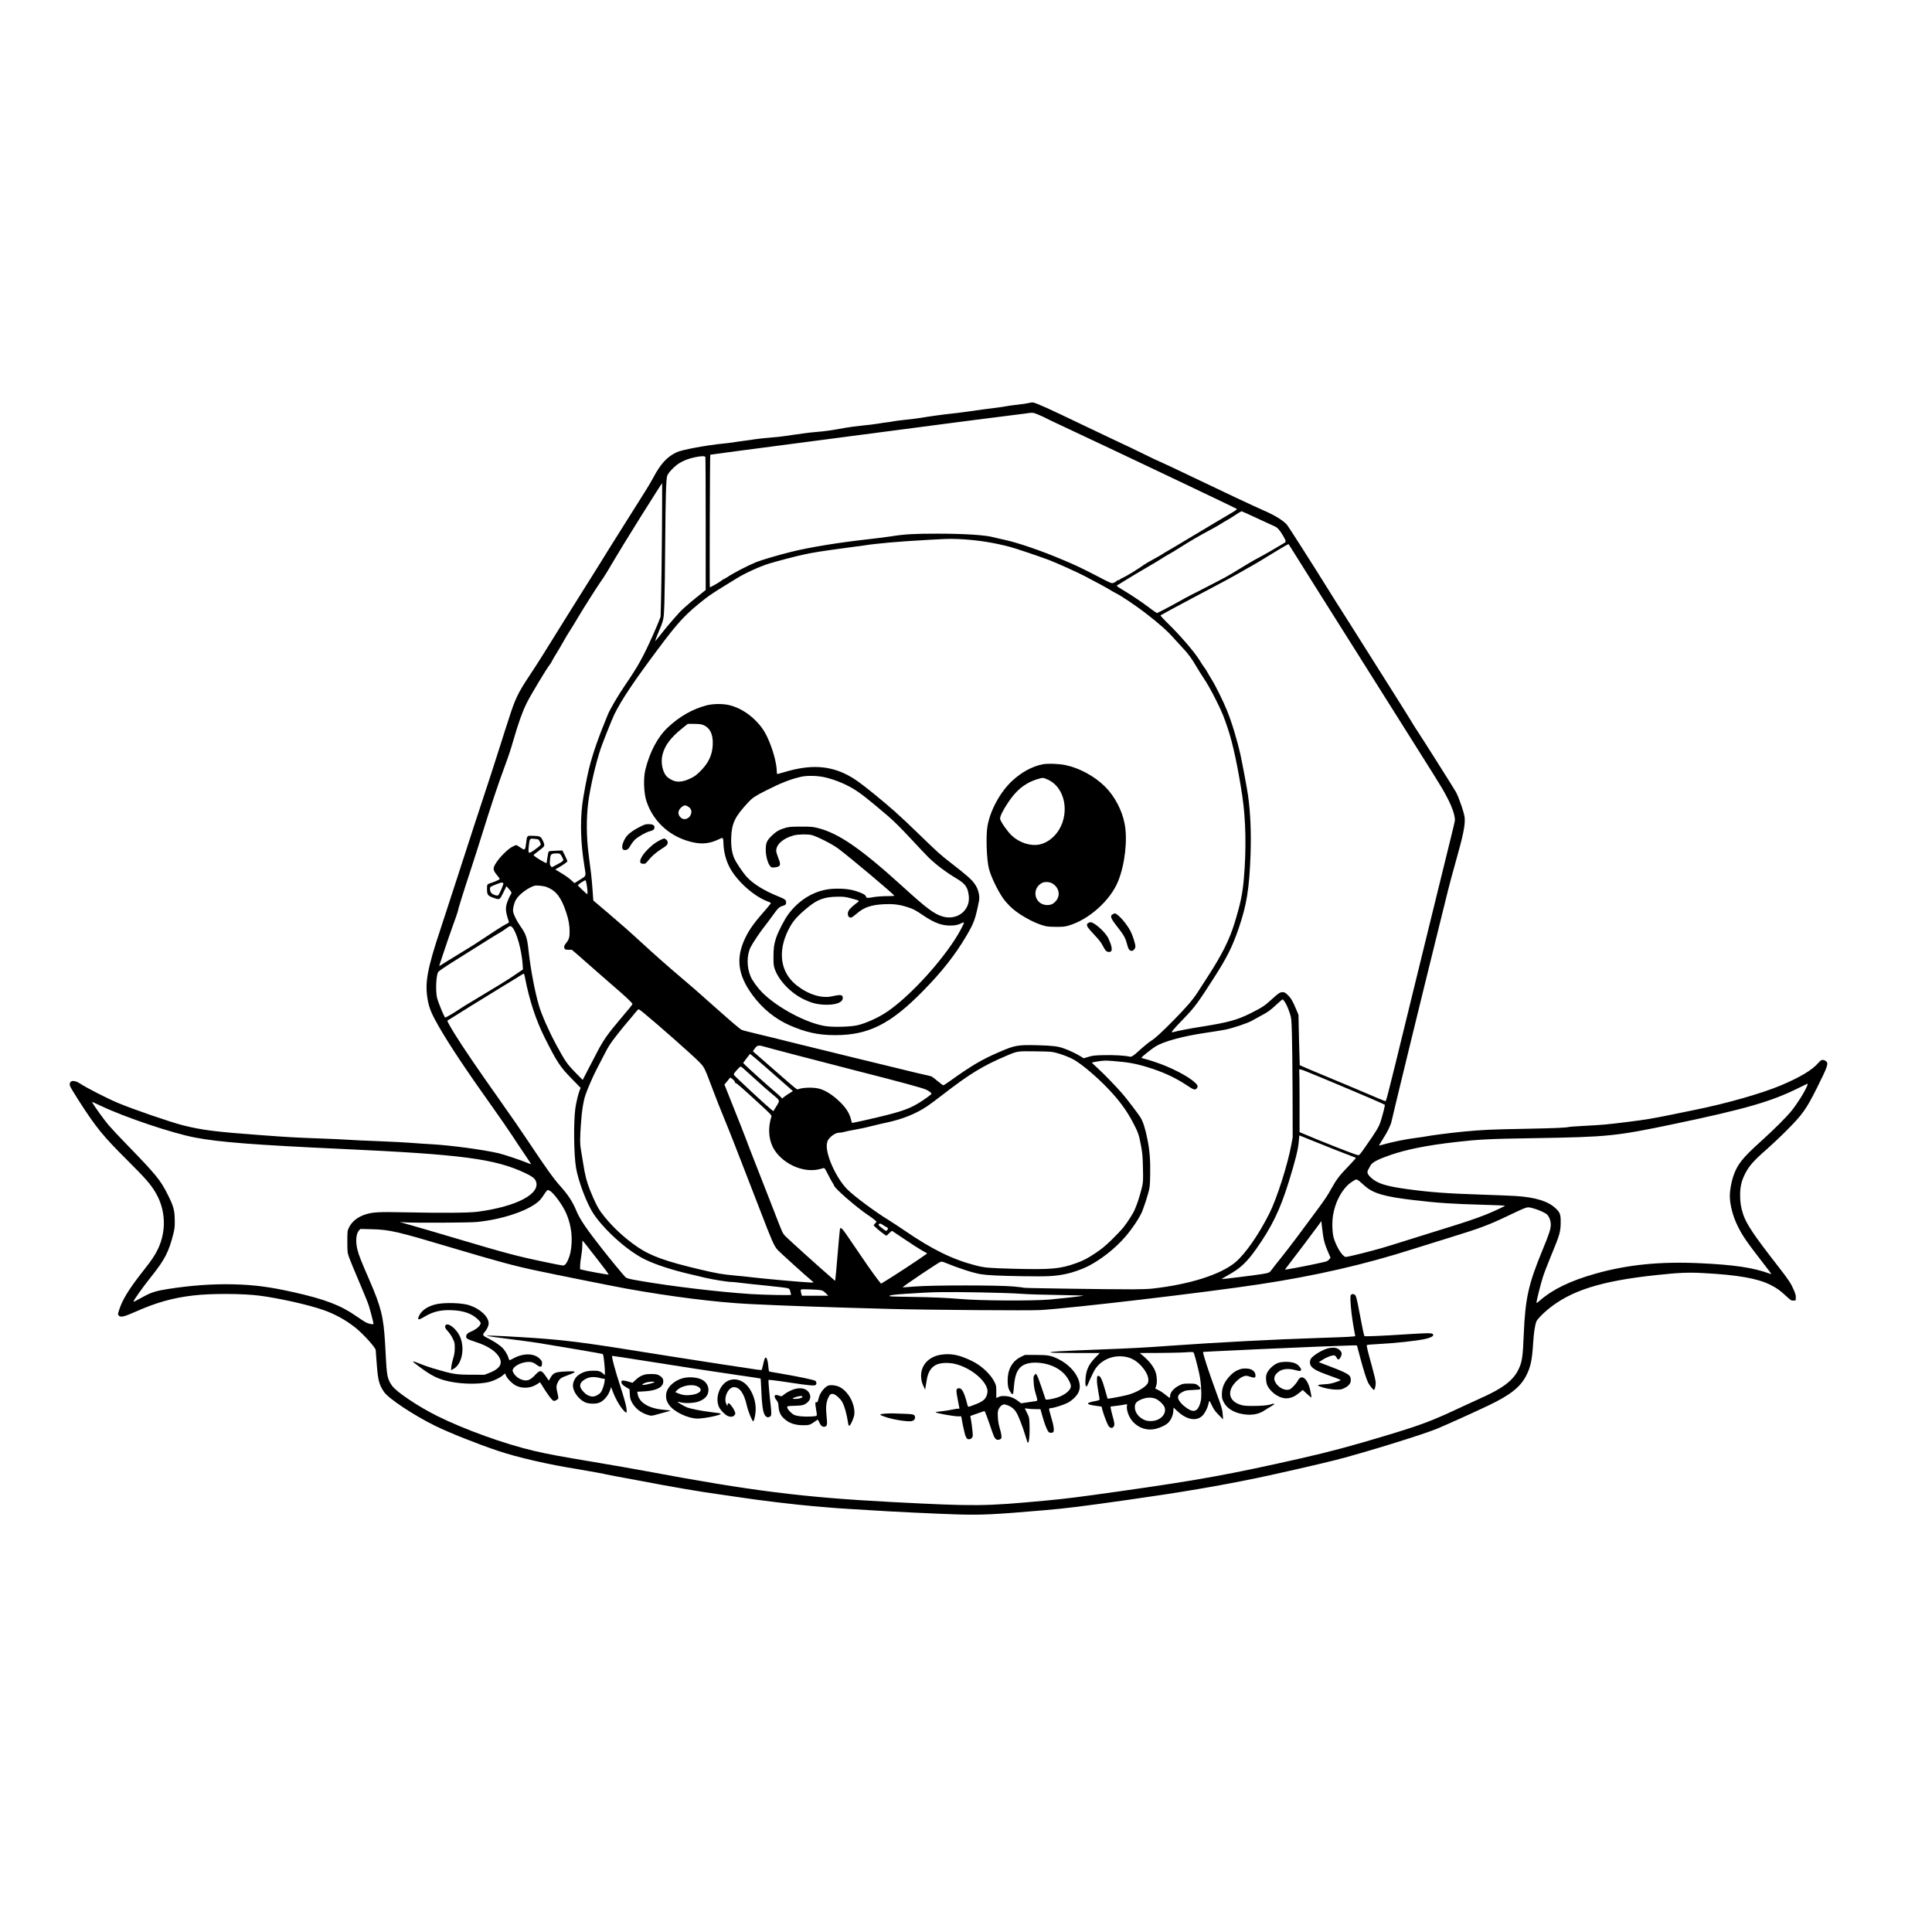 <?xml version="1.0" encoding="UTF-8" standalone="yes"?>
<svg version="1.0" xmlns="http://www.w3.org/2000/svg" width="2630pt" height="2630pt" viewBox="0 0 3507 3507" preserveAspectRatio="xMidYMid meet">
  <g transform="translate(0,3507) scale(0.1,-0.1)" fill="#000000" stroke="none">
    <path d="M18677 27755 c-26 -7 -116 -21 -199 -30 -83 -9 -181 -22 -217 -30
-36 -7 -111 -18 -166 -25 -98 -11 -328 -42 -595 -80 -74 -11 -184 -24 -245
-30 -114 -11 -395 -50 -548 -76 -48 -8 -171 -24 -274 -34 -103 -11 -203 -24
-223 -29 -19 -5 -64 -12 -100 -16 -36 -3 -115 -15 -177 -26 -62 -10 -188 -26
-280 -34 -92 -9 -229 -27 -303 -40 -258 -47 -376 -64 -520 -75 -80 -6 -199
-20 -265 -30 -66 -10 -147 -22 -180 -25 -33 -4 -94 -13 -135 -20 -41 -8 -163
-21 -270 -29 -108 -9 -234 -22 -280 -30 -47 -8 -141 -22 -210 -30 -69 -9 -149
-20 -177 -26 -29 -5 -103 -14 -165 -20 -319 -31 -765 -113 -864 -159 -175 -82
-293 -210 -428 -466 -26 -49 -80 -141 -120 -205 -40 -63 -102 -162 -138 -220
-36 -58 -167 -267 -293 -465 -125 -198 -248 -394 -273 -435 -25 -41 -89 -145
-142 -230 -297 -472 -915 -1461 -1045 -1672 -55 -89 -165 -259 -244 -378 -198
-298 -250 -407 -366 -770 -26 -80 -55 -170 -65 -200 -10 -30 -47 -145 -81
-255 -57 -184 -277 -864 -329 -1015 -43 -128 -177 -538 -500 -1535 -111 -341
-227 -699 -259 -795 -250 -750 -294 -998 -235 -1311 27 -144 73 -253 197 -469
194 -338 504 -803 987 -1481 135 -190 292 -417 349 -505 56 -87 156 -237 222
-333 65 -96 119 -178 119 -182 0 -4 -37 9 -82 28 -99 42 -417 148 -507 169
-287 66 -862 143 -1226 164 -110 6 -276 17 -370 25 -93 8 -357 21 -585 30
-228 8 -471 20 -540 25 -69 5 -312 17 -540 25 -441 16 -519 20 -1060 60 -808
59 -1061 91 -1401 176 -228 57 -914 293 -1190 409 -197 83 -576 277 -689 353
-115 77 -211 50 -177 -51 7 -20 80 -141 161 -267 310 -482 435 -636 876 -1075
338 -337 426 -437 518 -595 179 -306 195 -686 42 -1012 -53 -113 -113 -203
-255 -383 -284 -360 -402 -553 -461 -756 -15 -52 -15 -57 3 -76 32 -35 97 -20
291 66 384 172 688 257 1067 301 313 37 898 35 1194 -4 357 -46 889 -165 1156
-259 211 -73 403 -178 580 -317 145 -114 375 -368 375 -414 0 -14 9 -134 20
-266 22 -286 43 -362 132 -493 82 -120 539 -423 923 -612 253 -125 765 -329
1150 -458 352 -118 908 -246 1450 -332 158 -26 506 -89 514 -95 4 -2 85 -17
181 -35 96 -17 279 -51 405 -75 591 -114 1152 -210 1490 -255 127 -17 298 -42
380 -55 274 -44 1026 -134 1295 -155 80 -6 213 -17 295 -25 83 -8 240 -19 350
-25 110 -6 295 -17 410 -25 294 -21 1212 -65 1565 -75 439 -13 671 -2 1565 75
409 35 676 68 1535 190 949 134 1619 248 2328 394 356 74 1142 253 1447 331
500 128 1577 460 1828 565 167 69 656 290 922 416 412 196 596 341 704 558 76
151 103 281 121 582 10 173 33 326 59 392 14 36 104 131 201 212 416 347 964
522 1980 630 405 43 581 51 843 36 632 -33 986 -96 1222 -213 115 -58 169 -96
280 -198 94 -87 101 -91 140 -88 l40 3 3 48 c2 37 -5 66 -34 135 -55 127 -91
183 -285 432 -440 565 -574 764 -635 942 -42 125 -58 225 -57 358 1 143 22
239 77 357 76 159 158 255 406 471 85 75 250 230 365 346 284 285 351 378 547
769 198 397 214 445 162 486 -15 12 -41 21 -58 21 -26 0 -41 -11 -86 -61 -110
-126 -329 -256 -675 -402 -357 -149 -984 -328 -1570 -446 -110 -23 -299 -61
-420 -86 -311 -64 -469 -91 -784 -130 -388 -48 -441 -53 -761 -70 -157 -9
-292 -18 -300 -20 -52 -16 -276 -25 -790 -35 -637 -12 -780 -18 -1120 -50
-217 -20 -622 -72 -705 -90 -22 -5 -98 -16 -170 -25 -161 -19 -440 -75 -571
-114 -54 -16 -100 -28 -102 -26 -2 2 28 53 67 114 89 138 146 255 161 329 7
32 58 248 115 482 57 234 154 632 215 885 116 479 380 1553 549 2235 54 217
120 483 146 590 26 107 90 341 140 520 134 470 173 663 162 795 -7 84 -101
360 -160 470 -26 49 -603 962 -695 1100 -37 55 -81 125 -98 155 -17 30 -167
271 -334 535 -509 805 -609 964 -713 1130 -55 88 -134 214 -177 280 -91 141
-225 353 -325 515 -261 420 -702 1111 -728 1139 -76 80 -217 167 -408 250
-160 69 -808 374 -1364 641 -220 106 -449 214 -510 240 -60 26 -155 70 -210
98 -128 64 -553 268 -715 342 -69 32 -300 142 -515 245 -609 293 -815 386
-882 398 -15 3 -50 -1 -76 -8z m181 -216 c53 -23 111 -49 127 -59 17 -10 167
-82 335 -160 753 -351 3120 -1476 3133 -1489 5 -5 -34 -34 -89 -66 -112 -65
-471 -279 -734 -437 -216 -130 -448 -268 -475 -282 -11 -6 -34 -20 -50 -32
-17 -11 -91 -54 -165 -94 -74 -40 -151 -85 -170 -99 -101 -74 -322 -210 -397
-243 -23 -10 -45 -23 -48 -28 -3 -6 -14 -10 -24 -10 -10 0 -26 -9 -36 -20 -10
-11 -35 -25 -55 -31 -35 -11 -44 -7 -305 129 -283 146 -372 189 -632 298 -379
160 -798 303 -1033 354 -80 17 -167 38 -195 45 -149 43 -538 68 -1035 68 -417
0 -590 -10 -830 -48 -85 -13 -261 -36 -390 -50 -577 -64 -1097 -149 -1444
-236 -242 -61 -529 -146 -623 -184 -161 -67 -422 -203 -530 -277 -23 -15 -46
-28 -51 -28 -5 0 -27 -14 -48 -31 -39 -31 -194 -119 -209 -119 -7 0 1 2399 8
2406 3 3 514 70 2307 305 547 71 1369 179 1825 239 457 60 981 128 1165 150
184 23 376 47 425 54 132 20 137 20 243 -25z m-6054 -765 c3 -9 6 -555 6
-1214 l0 -1199 -197 -159 c-115 -93 -232 -197 -279 -248 -131 -144 -264 -302
-353 -417 -46 -59 -85 -106 -88 -104 -2 3 19 61 47 129 113 269 109 251 120
559 5 151 12 645 15 1099 7 855 15 1147 37 1215 17 52 131 172 212 223 82 52
181 90 290 112 119 24 182 25 190 4z m-788 -1351 c-4 -483 -11 -1029 -16
-1213 l-9 -335 -39 -100 c-22 -55 -69 -165 -105 -245 -177 -395 -262 -548
-500 -897 -130 -191 -273 -435 -315 -538 -169 -408 -273 -706 -341 -980 -37
-147 -106 -516 -121 -645 -41 -347 -28 -719 40 -1134 29 -178 35 -161 -81
-234 l-101 -63 -42 38 c-61 56 -100 85 -209 151 l-98 60 48 27 c85 48 173 110
173 121 0 6 -20 52 -45 103 l-46 93 -119 -4 c-66 -2 -124 -8 -129 -14 -5 -5
-15 -45 -21 -89 -7 -44 -14 -90 -16 -103 l-4 -22 -51 25 c-83 43 -190 115
-184 125 3 5 48 41 100 80 108 80 112 89 71 175 -38 82 -52 89 -171 93 -123 4
-118 9 -134 -125 -18 -144 -19 -145 -111 -83 -32 22 -64 40 -71 40 -6 0 -39
-15 -73 -32 -78 -42 -216 -178 -284 -281 -74 -112 -71 -137 25 -251 18 -22 33
-45 33 -52 0 -11 -101 -55 -180 -79 -44 -13 -50 -25 -50 -89 0 -122 10 -136
129 -177 101 -35 102 -35 167 98 l57 117 35 -39 c67 -77 66 -77 33 -131 -17
-27 -42 -85 -57 -129 -33 -102 -28 -163 33 -347 4 -13 -7 -23 -48 -41 -45 -21
-230 -139 -589 -378 -36 -23 -180 -112 -320 -197 -140 -85 -267 -163 -282
-174 -18 -12 -26 -14 -24 -6 3 7 39 119 82 248 42 129 117 345 165 479 49 134
89 249 89 257 0 23 96 334 215 694 63 190 168 521 235 735 148 477 282 880
388 1165 90 246 115 319 172 516 90 311 160 508 239 669 71 144 375 650 421
700 10 11 30 45 45 75 15 30 53 96 85 145 31 50 85 142 120 205 35 63 89 153
120 200 31 47 91 145 133 217 81 140 382 614 426 672 34 44 126 191 197 316
65 113 348 576 524 855 240 382 385 610 389 610 2 0 0 -395 -3 -877z m10815
234 c156 -73 299 -139 317 -146 40 -17 83 -66 139 -160 56 -93 61 -115 31
-134 -133 -81 -385 -226 -473 -272 -100 -52 -191 -106 -490 -289 -55 -34 -179
-102 -275 -150 -96 -49 -215 -110 -265 -137 -49 -26 -131 -68 -181 -92 -51
-25 -163 -85 -250 -135 -88 -49 -209 -115 -270 -145 l-111 -56 -32 20 c-18 11
-77 53 -130 94 -115 87 -302 212 -465 310 -95 57 -113 71 -98 79 9 5 87 53
172 106 85 53 247 150 360 215 113 65 237 139 275 165 39 26 95 60 125 75 30
15 127 74 215 130 167 107 364 221 550 320 61 32 140 78 178 101 37 24 89 55
115 69 26 13 94 56 152 94 58 39 110 70 116 71 7 0 139 -60 295 -133z m-5339
-377 c293 -20 543 -60 833 -135 104 -27 495 -158 710 -238 124 -46 509 -219
634 -284 235 -122 422 -224 476 -258 28 -18 79 -47 115 -65 103 -52 366 -229
538 -362 266 -207 396 -323 527 -473 49 -55 120 -132 158 -172 77 -79 159
-191 237 -327 28 -49 78 -127 109 -175 90 -134 162 -262 260 -460 98 -199 127
-269 202 -496 89 -266 182 -702 259 -1212 65 -434 75 -964 29 -1498 -23 -276
-62 -461 -169 -810 -92 -301 -229 -575 -485 -970 -78 -121 -163 -252 -187
-290 -82 -128 -210 -277 -428 -498 -219 -223 -356 -348 -413 -379 -34 -19
-143 -109 -236 -194 -88 -82 -126 -104 -160 -94 -69 19 -289 32 -468 27 -164
-4 -199 -8 -275 -31 l-87 -26 -57 36 c-71 45 -215 113 -314 147 -103 36 -207
47 -475 54 -354 8 -402 0 -690 -125 -310 -133 -500 -245 -884 -520 -63 -45
-120 -82 -127 -82 -7 0 -53 33 -102 74 -48 40 -97 78 -108 84 -11 6 -75 22
-143 36 -68 15 -221 51 -340 81 -119 29 -553 135 -966 235 -412 100 -898 219
-1080 265 -181 46 -456 114 -610 150 -154 37 -293 72 -310 80 -33 15 -175 136
-508 432 -276 247 -406 360 -622 543 -205 173 -458 397 -695 615 -221 203
-374 338 -619 546 -107 90 -207 175 -223 189 l-28 25 -15 208 c-14 191 -29
323 -69 622 -42 312 -45 669 -7 956 37 280 137 711 228 979 38 112 211 546
246 615 134 269 342 580 784 1173 386 516 506 645 873 932 52 41 185 130 295
197 110 67 232 142 270 166 141 89 413 213 580 265 139 43 497 137 635 166
175 38 323 61 693 111 186 24 366 49 400 54 236 37 644 73 1157 101 107 6 218
12 245 13 120 8 264 6 407 -3z m6046 -321 c77 -125 549 -874 1048 -1665 1682
-2669 1557 -2468 1661 -2659 106 -195 162 -352 163 -451 0 -17 -36 -172 -80
-345 -43 -173 -221 -894 -394 -1604 -625 -2561 -753 -3078 -771 -3121 l-14
-34 -38 14 c-21 7 -119 48 -218 91 -191 82 -548 232 -885 372 -159 65 -400
168 -417 178 -1 0 -7 206 -13 457 l-10 456 -41 99 c-62 149 -96 208 -155 263
-44 42 -59 50 -91 50 -49 0 -76 -18 -198 -130 -126 -115 -172 -146 -370 -246
-253 -128 -413 -172 -895 -249 -236 -37 -426 -74 -527 -101 -52 -14 -24 20
229 283 163 169 234 266 523 718 226 353 322 545 436 873 149 432 196 723 219
1350 14 390 -2 769 -46 1077 -17 120 -102 573 -135 725 -60 271 -163 611 -249
819 -70 171 -208 450 -275 556 -31 50 -67 110 -80 135 -13 25 -37 63 -55 85
-17 21 -52 75 -78 118 -88 149 -368 474 -597 695 -70 68 -123 127 -119 132 5
4 101 57 214 118 113 60 270 144 350 187 80 43 264 141 410 217 146 77 310
166 365 197 55 32 163 93 240 136 135 75 238 136 580 346 88 54 163 95 166 91
3 -4 69 -109 147 -233z m-13771 -5124 c12 -4 36 -44 47 -82 6 -19 -6 -32 -88
-93 -137 -100 -143 -97 -127 55 15 134 17 136 94 129 34 -3 67 -7 74 -9z m405
-272 c9 -10 26 -38 38 -61 27 -56 23 -61 -102 -127 l-91 -48 -20 24 c-17 21
-19 35 -14 100 8 117 15 125 123 128 37 1 55 -4 66 -16z m477 -547 c15 -91 21
-176 11 -176 -11 0 -170 150 -170 161 0 5 30 29 67 54 46 30 69 41 74 33 4 -6
12 -39 18 -72z m-1512 19 c6 -18 -72 -198 -94 -216 -17 -15 -87 6 -119 36 -29
26 -40 98 -19 115 23 19 176 79 203 80 12 0 25 -7 29 -15z m788 -67 c171 -67
262 -186 354 -463 43 -130 61 -234 61 -352 0 -97 -14 -141 -61 -198 -40 -49
-47 -72 -29 -106 9 -15 22 -19 70 -19 l60 0 113 -97 c61 -53 207 -181 322
-283 116 -102 242 -212 280 -245 245 -209 385 -340 385 -359 0 -12 -44 -68
-244 -303 -201 -237 -288 -362 -392 -562 -53 -102 -135 -260 -182 -350 l-85
-164 -132 134 c-153 157 -182 198 -348 504 -134 247 -267 549 -316 718 -74
253 -151 666 -186 987 -26 242 -46 302 -151 451 -65 93 -121 207 -130 264 -7
53 17 153 53 215 55 94 211 212 332 251 39 12 169 -1 226 -23z m-627 -730 c80
-86 171 -413 189 -675 l6 -91 -69 -46 c-38 -25 -91 -62 -119 -81 -65 -46 -388
-245 -680 -418 -126 -74 -261 -158 -300 -185 -75 -53 -228 -142 -244 -142 -14
0 -127 274 -147 355 -29 119 -19 399 18 467 11 23 120 95 448 300 146 91 339
212 430 270 91 57 194 121 230 141 36 20 92 56 125 81 68 52 83 55 113 24z
m231 -910 c79 -412 196 -768 358 -1093 224 -446 279 -530 491 -746 l162 -166
-14 -34 c-27 -65 -67 -229 -82 -336 -34 -243 -28 -831 11 -1073 39 -245 200
-668 321 -847 215 -315 639 -688 949 -833 194 -92 486 -186 801 -259 93 -22
219 -52 279 -66 136 -32 402 -75 471 -75 28 0 97 -7 155 -15 57 -8 266 -30
464 -50 198 -20 378 -41 399 -48 36 -11 40 -17 52 -62 7 -27 13 -54 14 -59 0
-11 -494 -1 -730 14 -581 38 -1446 141 -2015 240 -198 34 -236 44 -263 68 -25
22 -275 324 -418 507 -286 363 -409 544 -468 688 -72 173 -149 292 -294 455
-125 140 -250 314 -562 782 -162 243 -300 443 -545 790 -408 577 -646 927
-809 1188 -81 130 -142 240 -135 245 18 14 757 472 1004 622 171 103 325 198
344 211 19 13 37 21 41 19 4 -3 13 -33 19 -67z m13784 -432 c32 -42 69 -123
103 -229 25 -77 27 -100 35 -372 5 -159 10 -645 12 -1080 l2 -790 -24 -130
c-65 -360 -262 -978 -398 -1249 -191 -382 -436 -735 -616 -887 -267 -225 -833
-405 -1512 -480 -60 -7 -220 -13 -355 -13 -399 -1 -1957 21 -1968 28 -5 3 -90
14 -188 23 -270 26 -1485 26 -1798 0 -120 -10 -220 -17 -221 -15 -9 9 654 455
690 464 16 4 42 0 68 -11 245 -102 522 -192 658 -214 125 -20 329 -30 759 -37
474 -7 583 -1 790 41 116 24 292 85 400 140 234 120 487 318 667 524 134 153
281 374 322 486 50 135 73 206 103 315 30 109 32 126 36 333 5 267 -8 435 -48
637 -39 201 -82 335 -132 413 -50 76 -242 327 -321 420 -107 124 -345 371
-452 467 -57 52 -105 97 -105 101 0 3 51 13 113 23 100 16 128 17 262 7 285
-23 413 -45 635 -113 266 -80 506 -190 705 -323 129 -86 154 -96 184 -66 32
32 26 60 -22 105 -125 120 -449 287 -750 385 -84 27 -169 53 -189 56 -21 4
-38 11 -38 16 0 12 194 167 257 205 153 92 499 186 902 245 151 22 318 49 370
60 148 32 399 117 471 158 36 21 110 62 165 91 136 72 167 95 286 205 56 52
106 95 110 95 3 0 18 -15 32 -34z m-11634 -208 c273 -224 894 -773 1012 -894
97 -101 93 -91 254 -519 47 -126 137 -354 200 -505 62 -151 154 -381 203 -510
50 -129 129 -334 177 -455 48 -121 172 -443 277 -715 208 -542 249 -636 311
-706 39 -44 551 -507 627 -566 35 -28 33 -31 -20 -29 -166 7 -874 71 -1075 96
-66 8 -196 22 -290 30 -248 23 -339 38 -650 112 -606 142 -889 243 -1123 401
-258 173 -504 407 -676 642 -55 75 -115 196 -191 384 -64 160 -96 282 -129
498 -14 90 -33 201 -41 248 -19 106 -19 199 0 470 16 235 42 403 81 520 38
112 136 340 204 470 33 63 98 189 145 280 72 141 105 191 225 345 78 99 169
212 204 250 34 39 88 103 119 143 32 39 63 72 69 72 6 0 45 -28 87 -62z m2177
-612 c104 -31 1028 -272 1644 -430 879 -224 1237 -322 1313 -356 23 -11 55
-30 72 -44 29 -25 29 -25 10 -46 -10 -11 -76 -59 -146 -106 -214 -144 -362
-198 -851 -313 -191 -45 -367 -84 -391 -87 l-44 -6 -13 53 c-29 120 -91 218
-212 335 -121 117 -251 200 -363 231 -112 30 -299 25 -395 -11 -15 -5 -43 18
-342 279 -180 158 -409 358 -442 386 l-30 27 29 41 c45 66 70 73 161 47z
m5324 -119 c114 -30 254 -86 331 -133 147 -89 398 -302 591 -503 203 -210 347
-404 461 -621 93 -176 114 -234 147 -416 28 -150 32 -197 37 -415 5 -211 3
-257 -12 -325 -21 -95 -80 -293 -102 -343 -9 -20 -23 -56 -32 -81 -22 -60
-131 -233 -207 -328 -34 -42 -129 -143 -211 -223 -117 -114 -180 -166 -287
-238 -159 -106 -224 -140 -356 -188 -292 -106 -457 -121 -1125 -104 -478 13
-539 18 -705 61 -416 107 -790 290 -1284 629 -111 75 -244 163 -296 195 -237
143 -636 440 -752 559 -208 212 -401 650 -367 832 5 26 14 55 21 64 61 82 140
131 211 131 24 0 63 7 88 15 24 8 112 26 194 40 83 14 218 43 300 65 83 21
197 48 255 60 290 60 544 161 748 298 47 31 171 123 275 204 503 389 739 533
1172 716 195 83 190 82 520 78 272 -3 296 -5 385 -29z m-5453 -109 c89 -76
263 -229 626 -548 l40 -36 -59 -36 c-33 -20 -77 -50 -98 -67 l-39 -31 -26 29
c-14 16 -73 69 -131 117 -113 95 -477 423 -523 471 l-27 29 61 82 c34 45 63
82 65 82 2 0 52 -42 111 -92z m-243 -164 c17 -15 119 -107 226 -204 107 -98
242 -217 300 -264 156 -129 151 -116 84 -225 l-56 -91 -40 31 c-90 72 -657
598 -674 626 -10 15 -2 28 48 86 33 37 65 67 70 67 6 0 24 -12 42 -26z m10193
-49 c62 -24 550 -225 633 -262 19 -8 130 -55 245 -103 242 -101 575 -246 582
-254 7 -7 -32 -164 -72 -292 -35 -111 -71 -171 -278 -467 -109 -156 -111 -159
-143 -154 -53 9 -693 261 -1031 407 l-23 10 0 547 c0 302 -3 558 -6 571 -8 29
8 29 93 -3z m-10376 -156 c21 -17 39 -39 39 -50 0 -10 6 -19 14 -19 17 0 127
-96 429 -374 194 -177 226 -212 221 -230 -63 -196 -55 -392 21 -551 115 -239
421 -425 699 -425 80 0 121 7 223 36 20 5 28 -6 79 -107 31 -63 70 -133 85
-156 16 -23 29 -46 29 -52 0 -44 412 -402 625 -543 39 -25 87 -61 109 -80 l38
-34 -27 -32 -28 -33 34 -35 c38 -40 186 -154 199 -154 4 0 28 20 51 45 24 25
48 44 54 41 5 -2 105 -69 221 -148 117 -80 257 -170 313 -202 l102 -58 -23
-17 c-84 -65 -638 -429 -770 -505 l-46 -27 -65 83 c-83 107 -258 358 -472 676
-172 256 -197 282 -209 225 -3 -16 -22 -217 -41 -448 -19 -231 -38 -435 -41
-452 l-6 -33 -72 63 c-206 177 -798 712 -833 751 -52 59 -45 44 -208 466 -76
195 -213 546 -305 780 -92 234 -184 470 -203 525 -20 55 -115 297 -212 539
l-175 439 37 44 c21 25 44 54 52 64 17 24 16 25 62 -12z m19504 -116 c-50
-120 -174 -317 -287 -459 -88 -110 -316 -337 -553 -551 -341 -307 -431 -422
-505 -643 -33 -98 -60 -252 -60 -345 0 -164 57 -381 148 -561 91 -180 158
-276 470 -679 77 -99 139 -181 138 -183 -2 -1 -23 5 -47 14 -286 104 -640 156
-1249 184 -727 34 -1319 -26 -1900 -190 -457 -130 -772 -282 -1007 -487 -50
-43 -63 -51 -63 -36 0 28 73 320 114 453 19 63 86 239 149 390 164 395 177
443 177 629 0 131 -14 165 -97 242 -136 126 -365 196 -718 219 -82 5 -361 17
-620 25 -638 21 -922 42 -1351 100 -395 54 -550 104 -665 216 -61 60 -70 90
-39 144 12 22 29 52 37 68 30 57 131 111 358 190 298 103 670 177 1185 236
427 49 607 58 1430 71 1347 22 1477 35 2555 261 1278 268 1748 404 2240 648
88 44 163 80 168 80 4 1 0 -16 -8 -36z m-30960 -373 c431 -204 1288 -492 1697
-569 440 -84 1089 -134 2653 -206 2198 -101 2789 -179 3340 -439 123 -59 171
-95 191 -143 97 -231 -349 -466 -1061 -559 -155 -21 -648 -24 -1325 -10 -456
10 -570 4 -699 -36 -147 -45 -255 -131 -309 -245 -26 -57 -27 -62 -27 -253 1
-192 1 -196 32 -285 17 -49 98 -247 181 -440 82 -192 162 -387 176 -433 28
-89 86 -313 86 -332 0 -16 -71 -4 -127 20 -23 10 -104 62 -180 115 -286 201
-573 311 -1145 439 -437 98 -718 134 -1103 143 -367 8 -750 -19 -1163 -83
-222 -34 -314 -62 -452 -138 -148 -82 -181 -98 -186 -93 -11 11 167 261 338
475 230 289 305 436 385 757 24 96 27 128 25 245 -2 185 -21 253 -127 465
-130 261 -217 368 -730 895 -147 151 -303 318 -347 370 -75 88 -260 346 -287
398 -12 23 -12 23 21 8 18 -7 83 -37 143 -66z m21967 -621 c290 -118 579 -232
697 -275 52 -19 98 -37 103 -40 5 -3 -58 -74 -139 -158 -155 -158 -215 -238
-303 -396 -75 -136 -104 -179 -268 -403 -303 -412 -503 -677 -643 -852 -80
-99 -160 -201 -178 -227 -36 -50 -47 -55 -186 -77 -114 -19 -706 -92 -716 -89
-6 2 46 35 116 73 218 121 333 228 505 470 286 404 434 709 593 1220 125 403
174 602 184 752 3 51 8 93 10 93 1 0 103 -41 225 -91z m860 -736 c18 -15 62
-54 98 -86 154 -139 353 -198 896 -262 446 -52 682 -68 1283 -85 201 -6 367
-13 369 -15 7 -7 -202 -105 -348 -163 -181 -72 -382 -140 -750 -253 -179 -55
-487 -152 -685 -214 -437 -138 -500 -156 -829 -240 -143 -36 -270 -64 -282
-61 -63 16 -170 192 -216 352 -26 94 -31 292 -9 414 37 208 125 391 250 523
44 47 147 117 171 117 10 0 33 -12 52 -27z m-14693 -178 c72 -37 235 -261 301
-414 96 -221 122 -475 74 -711 -19 -89 -65 -191 -99 -218 -25 -20 -25 -20
-282 33 -582 120 -748 164 -1738 458 -286 85 -601 178 -700 205 -99 28 -202
57 -230 66 l-50 15 90 -7 c164 -12 1161 -7 1303 6 492 46 1001 225 1162 408
18 21 48 63 67 93 31 49 59 81 70 81 2 0 17 -7 32 -15z m17881 -327 c87 -27
189 -74 219 -101 41 -38 71 -115 71 -184 0 -82 -27 -166 -155 -476 -251 -610
-307 -865 -335 -1507 -18 -435 -30 -513 -101 -658 -97 -195 -288 -338 -690
-516 -79 -35 -227 -103 -329 -151 -537 -253 -725 -325 -1350 -514 -652 -197
-1052 -304 -1585 -425 -1280 -290 -1855 -394 -3280 -596 -754 -107 -990 -136
-1345 -169 -1117 -104 -1268 -105 -2790 -26 -1609 84 -2550 202 -4464 561
-220 41 -642 115 -938 164 -623 104 -844 145 -1087 202 -533 123 -1279 392
-1771 638 -339 169 -730 431 -811 543 -76 104 -95 176 -109 413 -5 93 -14 255
-20 359 -28 482 -72 660 -286 1152 -150 346 -188 440 -215 544 -38 149 -27
296 28 355 l24 26 207 -5 c327 -8 455 -38 1447 -334 822 -245 1134 -330 1525
-413 399 -85 1384 -282 1645 -330 816 -147 1628 -249 2230 -280 657 -32 1401
-59 2567 -90 670 -18 2534 -32 2728 -20 576 35 2976 317 3960 466 1029 155
1928 362 2820 648 146 46 436 137 645 201 551 170 705 227 1060 397 116 56
242 114 280 129 77 31 93 31 205 -3z m-3845 -473 c16 -113 39 -190 97 -322
l40 -92 -22 -29 c-12 -16 -38 -34 -59 -41 -63 -18 -398 -88 -556 -116 -82 -14
-161 -28 -174 -31 -20 -4 -14 7 38 73 89 113 498 655 557 738 l49 70 8 -75 c4
-41 14 -120 22 -175z m-7989 180 c18 -14 44 -29 59 -35 35 -13 42 -37 18 -61
-19 -19 -20 -19 -91 37 -59 45 -71 59 -61 70 17 20 38 17 75 -11z m-5379 -372
c37 -49 125 -161 196 -251 129 -164 209 -273 204 -278 -6 -6 -389 63 -479 87
l-38 10 0 62 c0 34 9 111 20 171 11 60 20 149 20 198 0 48 2 88 4 88 3 0 35
-39 73 -87z m4252 -813 c33 -6 55 -19 90 -54 l46 -46 -240 0 -240 0 -13 52
c-9 41 -9 54 1 61 14 9 288 0 356 -13z m2906 -40 c294 -5 619 -16 730 -25 118
-9 400 -18 685 -22 267 -4 467 -10 445 -14 -66 -12 -481 -58 -615 -69 -327
-26 -1253 -21 -1610 10 -256 22 -515 33 -905 39 -378 6 -407 7 -385 22 19 12
90 20 295 34 500 34 657 37 1360 25z"/>
    <path d="M12825 22266 c-254 -67 -487 -199 -700 -398 -186 -174 -331 -446
-411 -773 -38 -159 -28 -424 22 -573 130 -388 457 -668 872 -748 152 -29 284
-12 427 55 99 46 91 56 99 -104 7 -120 41 -256 95 -369 116 -247 429 -539 686
-641 39 -15 74 -30 78 -34 4 -4 -27 -47 -70 -95 -226 -255 -319 -382 -397
-546 -174 -364 -133 -673 137 -1037 181 -244 410 -430 670 -544 293 -129 523
-179 827 -179 608 0 1008 202 1600 807 337 343 580 652 779 990 142 241 165
304 232 638 18 90 -12 214 -72 301 -60 88 -140 159 -434 387 -196 152 -233
184 -610 550 -335 324 -485 458 -800 714 -240 194 -345 269 -465 332 -342 178
-686 195 -1150 56 -64 -19 -122 -35 -129 -35 -7 0 -11 19 -11 49 0 117 -52
330 -126 514 -75 187 -138 286 -261 410 -137 137 -306 237 -474 277 -121 29
-293 27 -414 -4z m-74 -351 c134 -48 195 -167 187 -364 -8 -186 -78 -334 -227
-481 -69 -69 -103 -94 -171 -127 -177 -86 -291 -82 -416 13 -92 71 -138 264
-98 417 43 167 150 310 354 473 l104 84 112 0 c74 0 126 -5 155 -15z m2194
-949 c156 -31 348 -103 506 -192 142 -79 299 -201 660 -510 122 -105 234 -216
420 -416 139 -150 285 -304 323 -341 138 -134 311 -265 508 -383 165 -100 206
-159 224 -320 28 -261 -213 -448 -477 -370 -152 46 -283 143 -699 521 -784
713 -1183 989 -1570 1086 -85 21 -117 24 -300 24 -183 -1 -214 -3 -285 -23
-111 -32 -168 -66 -251 -147 -86 -85 -104 -129 -104 -253 0 -131 50 -285 101
-313 26 -13 104 -4 137 17 31 20 28 58 -13 158 -19 47 -35 102 -35 123 1 117
127 227 320 279 78 21 263 24 329 5 108 -31 371 -166 476 -244 209 -156 994
-815 1019 -856 3 -4 -59 -8 -137 -8 -81 0 -183 -8 -237 -17 -123 -21 -129 -20
-140 8 -13 34 -42 51 -155 92 -118 42 -255 58 -430 51 -315 -13 -610 -177
-821 -457 -71 -93 -188 -319 -228 -440 -35 -107 -46 -185 -46 -348 0 -118 4
-153 21 -205 73 -215 293 -445 540 -562 129 -60 224 -85 350 -92 226 -12 369
46 345 141 -10 41 -44 43 -205 9 -185 -39 -429 40 -636 206 -289 232 -343 606
-144 1003 78 157 163 253 364 416 170 138 300 183 530 185 117 1 142 -2 248
-31 159 -43 157 -41 100 -82 -69 -50 -132 -110 -149 -141 -33 -65 -5 -137 49
-124 14 4 59 36 99 71 131 115 263 160 503 171 158 7 274 -7 404 -49 121 -38
150 -53 291 -149 204 -138 337 -189 492 -190 93 0 150 11 211 43 22 11 41 17
44 14 10 -10 -86 -192 -167 -315 -315 -482 -842 -1044 -1222 -1303 -157 -108
-386 -212 -545 -249 -124 -29 -438 -37 -579 -15 -343 52 -872 333 -1149 611
-81 81 -179 216 -210 290 -72 171 -72 384 1 533 34 70 181 288 253 377 31 39
92 120 135 180 104 146 130 173 190 190 55 17 66 27 66 68 0 40 -25 59 -146
107 -249 99 -459 229 -574 358 -62 68 -180 243 -216 320 -47 98 -67 227 -61
387 9 263 67 381 311 643 78 83 118 109 315 210 278 141 457 211 647 253 104
22 266 20 399 -5z m-2472 -527 c50 -26 77 -61 77 -102 0 -106 -114 -174 -188
-112 -72 60 -60 147 28 208 28 20 53 22 83 6z"/>
    <path d="M18925 21196 c-192 -39 -381 -142 -553 -301 -216 -202 -396 -531
-447 -820 -31 -174 -16 -609 26 -773 36 -143 158 -396 258 -539 28 -40 83
-104 123 -143 134 -134 399 -288 593 -346 79 -24 108 -27 240 -28 129 -1 161
2 230 22 371 107 764 460 904 812 122 306 171 748 116 1035 -47 248 -181 501
-355 675 -189 188 -460 336 -715 391 -120 26 -328 33 -420 15z m113 -286 c288
-144 378 -572 190 -895 -82 -139 -220 -246 -356 -274 -164 -34 -363 29 -506
161 -70 63 -200 248 -211 299 -9 40 43 149 142 298 123 184 237 293 393 372
70 36 199 78 241 78 15 1 63 -17 107 -39z m50 -1869 c132 -68 170 -217 81
-324 -47 -57 -100 -80 -175 -75 -218 14 -275 298 -79 401 42 23 127 21 173 -2z"/>
    <path d="M11613 20060 c-143 -73 -229 -142 -269 -215 -65 -118 -67 -205 -4
-205 48 0 66 15 110 90 22 38 61 86 85 107 66 56 199 130 258 143 63 15 87 34
87 71 0 41 -32 59 -107 59 -55 0 -73 -6 -160 -50z"/>
    <path d="M11985 19821 c-198 -94 -417 -355 -353 -419 7 -7 29 -12 50 -12 34 0
42 6 92 69 57 71 140 142 241 206 87 54 105 73 105 111 0 23 -8 38 -26 53 -34
27 -37 27 -109 -8z"/>
    <path d="M20198 18474 c-54 -29 -37 -74 85 -229 115 -145 148 -204 174 -310
24 -95 45 -125 88 -125 30 0 65 44 65 80 0 44 -47 195 -84 268 -73 146 -240
334 -293 332 -4 -1 -20 -8 -35 -16z"/>
    <path d="M19752 18314 c-46 -32 -28 -65 128 -230 66 -70 108 -123 134 -175 21
-41 48 -84 59 -96 23 -25 75 -31 95 -11 27 27 9 112 -49 235 -52 111 -254 293
-324 293 -11 0 -31 -7 -43 -16z"/>
    <path d="M24519 11558 c-20 -38 12 -373 61 -628 11 -58 20 -108 20 -111 0 -11
-136 -19 -610 -34 -890 -29 -1878 -81 -2775 -145 -472 -34 -667 -44 -1215 -65
-751 -29 -944 -40 -934 -56 3 -5 203 -9 451 -9 l447 0 -82 -84 c-112 -114
-161 -214 -175 -356 -16 -161 7 -218 47 -114 10 27 43 101 74 164 44 92 68
127 116 176 133 133 336 185 527 136 90 -24 169 -74 245 -156 108 -116 155
-243 117 -316 -39 -74 -217 -175 -381 -215 -111 -27 -341 -69 -347 -64 -2 2
-22 72 -44 154 -51 186 -86 260 -121 260 -24 0 -25 -3 -28 -69 -2 -43 7 -120
23 -207 14 -76 25 -145 25 -153 0 -9 -26 -19 -85 -30 -177 -32 -167 -61 30
-86 49 -6 90 -12 91 -13 1 -1 6 -23 12 -49 23 -93 95 -280 119 -309 31 -36 67
-38 89 -4 19 30 16 65 -21 195 -13 47 -27 104 -31 127 l-6 41 58 7 c70 7 177
23 218 32 27 6 29 4 23 -23 -15 -77 36 -215 108 -292 111 -120 266 -167 420
-127 78 21 157 57 204 94 57 45 103 139 109 222 l5 68 72 -67 c172 -160 354
-188 461 -70 39 43 87 140 99 198 15 78 16 78 62 -19 36 -76 60 -108 125 -175
l80 -81 -6 80 c-8 104 -18 139 -111 390 -144 392 -263 755 -245 755 4 0 86 4
181 10 232 13 1409 66 1884 85 765 29 724 29 729 14 3 -8 28 -101 55 -207 61
-229 115 -400 146 -462 25 -48 91 -130 105 -130 15 0 33 73 32 130 0 35 -26
145 -70 305 -75 268 -100 371 -90 381 4 3 84 10 180 15 330 17 723 59 878 94
122 28 173 63 134 92 -24 18 -115 16 -469 -7 -449 -29 -757 -42 -766 -33 -10
10 -38 140 -89 413 -48 258 -64 321 -87 337 -26 20 -61 16 -74 -9z m-2843
-1063 c8 -19 37 -125 64 -235 41 -168 51 -227 61 -358 12 -174 6 -251 -24
-332 -51 -138 -132 -146 -279 -26 -74 60 -121 131 -114 170 8 40 31 63 91 94
43 22 68 26 177 31 69 3 129 9 133 13 14 14 -8 50 -48 76 -38 25 -48 27 -152
27 -104 0 -114 -2 -176 -32 -103 -51 -169 -127 -169 -196 0 -13 -3 -26 -6 -30
-3 -3 -37 21 -76 53 -38 33 -96 71 -129 86 -32 15 -59 29 -59 31 0 2 7 20 15
40 21 51 19 167 -5 245 -31 100 -111 206 -233 309 l-58 49 318 1 c175 1 377 5
448 8 228 13 204 16 221 -24z m-691 -819 c63 -30 142 -109 157 -157 24 -82
-23 -169 -118 -215 -76 -37 -184 -40 -255 -7 -103 47 -169 137 -169 230 0 60
22 93 83 125 106 54 219 63 302 24z"/>
    <path d="M8005 11409 c-182 -17 -335 -100 -391 -210 -48 -95 -26 -101 95 -28
154 92 295 125 501 116 202 -9 350 -60 452 -155 69 -65 74 -76 48 -118 -26
-42 -92 -88 -168 -119 -62 -25 -88 -59 -78 -100 7 -27 37 -42 171 -85 177 -56
319 -138 390 -224 120 -147 73 -254 -148 -339 l-82 -32 -230 1 c-292 0 -344 9
-705 116 -74 22 -183 60 -243 85 -99 42 -144 51 -105 20 258 -201 379 -272
550 -321 249 -71 608 -84 823 -30 80 21 191 74 241 118 l41 35 19 -42 c28 -62
122 -153 190 -184 118 -54 266 -41 374 32 29 20 54 34 54 33 141 -231 221
-338 252 -338 24 0 71 28 78 45 3 9 -3 52 -14 95 -26 103 -25 136 6 198 34 68
54 82 176 127 57 21 109 42 116 47 32 26 8 30 -140 23 -203 -9 -234 -22 -291
-123 l-25 -44 -52 77 c-84 121 -105 123 -197 25 -75 -80 -128 -106 -194 -96
-84 13 -165 69 -200 139 -17 32 -18 41 -7 64 46 93 259 162 364 118 20 -8 53
-29 75 -46 24 -18 47 -29 61 -27 20 3 23 10 26 50 3 42 -1 51 -33 86 -100 111
-305 116 -492 11 -29 -16 -57 -29 -62 -29 -6 0 -15 19 -22 43 -15 57 -71 147
-117 189 -59 54 -153 114 -252 164 -102 50 -108 63 -61 116 42 49 71 112 71
156 0 119 -151 262 -345 327 -110 37 -337 52 -520 34z"/>
    <path d="M8092 11018 c-25 -25 -13 -60 38 -114 30 -31 66 -86 88 -131 35 -73
37 -84 37 -173 -1 -75 -7 -114 -28 -185 -15 -49 -31 -119 -34 -153 l-6 -64 40
21 c160 81 219 382 118 599 -62 132 -207 246 -253 200z"/>
    <path d="M8845 10820 c17 -6 192 -30 390 -55 198 -25 434 -57 525 -71 207 -32
1149 -193 1172 -200 10 -3 19 -20 22 -42 13 -82 26 -221 26 -281 l0 -63 -34
30 c-50 44 -94 55 -205 50 -103 -4 -176 -29 -248 -84 -54 -41 -93 -119 -93
-185 0 -105 95 -240 211 -300 60 -31 186 -38 258 -14 85 28 171 126 207 235
l17 52 28 -76 c40 -111 115 -248 176 -322 80 -96 92 -87 68 48 -9 51 -54 208
-100 348 -100 305 -169 564 -152 568 7 1 264 -38 572 -87 647 -104 1272 -199
1769 -271 192 -27 351 -51 353 -54 2 -2 8 -104 13 -227 10 -243 26 -363 58
-426 25 -48 61 -62 98 -38 21 13 24 23 24 73 0 31 -5 91 -10 132 -14 100 -40
386 -40 429 l0 34 73 -6 c39 -4 191 -25 336 -47 320 -49 424 -58 446 -40 21
17 19 53 -4 74 -19 18 -302 77 -647 136 -98 16 -184 32 -190 34 -6 2 -14 42
-17 89 -11 137 -43 204 -68 140 -6 -15 -19 -66 -29 -111 -10 -46 -21 -86 -24
-89 -3 -3 -42 0 -88 6 -253 37 -1020 154 -1543 237 -330 52 -739 117 -910 144
-817 129 -1180 170 -1845 209 -451 27 -633 33 -595 21z m2054 -766 c29 -9 60
-13 67 -10 34 13 -15 -190 -60 -248 -30 -39 -99 -76 -143 -76 -71 0 -134 37
-194 112 -63 80 -48 140 49 200 75 46 166 54 281 22z"/>
    <path d="M24126 10599 c-98 -16 -288 -127 -331 -193 -9 -14 -16 -42 -17 -64
-1 -82 69 -137 263 -208 215 -78 290 -107 295 -115 2 -4 -39 -22 -93 -39 -72
-24 -124 -33 -198 -37 -123 -7 -145 -16 -92 -38 77 -32 211 -59 302 -59 79 -1
97 2 147 27 80 39 118 85 118 143 0 99 -32 119 -468 284 l-113 43 66 43 c75
49 185 89 218 80 13 -3 30 -21 40 -41 23 -47 45 -43 74 14 27 53 22 85 -17
123 -47 43 -98 53 -194 37z"/>
    <path d="M17080 10479 c-172 -25 -304 -130 -346 -277 -26 -89 -16 -201 26
-287 l33 -70 7 40 c5 22 13 74 19 116 22 158 82 255 184 299 78 35 226 39 337
11 277 -69 552 -292 584 -471 4 -22 0 -57 -9 -88 -24 -79 -74 -122 -198 -170
-156 -61 -144 -60 -157 -10 -56 217 -96 298 -149 298 -60 0 -62 -25 -22 -227
l28 -143 -26 0 c-14 0 -66 -9 -116 -19 -49 -10 -119 -22 -155 -25 -95 -10
-142 -17 -137 -22 19 -19 327 -74 413 -74 l52 0 30 -161 c18 -92 41 -182 54
-208 21 -41 27 -46 57 -46 25 0 39 7 54 27 19 25 19 32 7 145 -6 65 -18 147
-25 183 -8 36 -12 66 -11 67 1 1 60 22 130 46 l127 44 15 -29 c8 -16 45 -116
81 -221 71 -210 81 -233 112 -261 21 -19 61 -16 88 6 21 17 15 76 -18 188 -23
78 -32 132 -36 210 -4 95 -2 109 19 150 13 25 37 53 57 64 32 18 35 18 86 2
71 -22 128 -65 170 -128 39 -59 119 -265 170 -436 19 -63 36 -117 40 -120 23
-24 40 140 33 332 -4 122 -5 126 -45 208 -23 45 -41 83 -40 84 1 1 25 -2 52
-6 28 -5 91 -9 140 -9 l91 -1 42 -147 c23 -82 57 -177 75 -213 29 -58 35 -65
65 -68 18 -2 40 2 49 10 24 20 11 122 -37 277 -23 73 -39 140 -36 147 3 8 18
14 34 14 47 0 231 59 303 96 83 44 164 123 197 193 85 183 -82 458 -363 599
-133 66 -189 77 -410 77 l-200 0 -67 -32 c-123 -58 -200 -156 -233 -294 -17
-75 -19 -188 -4 -258 11 -54 63 -135 82 -128 8 2 15 41 19 103 16 212 47 310
119 383 69 70 200 99 360 81 244 -28 437 -147 525 -325 30 -60 36 -81 31 -111
-13 -79 -147 -172 -297 -207 -107 -25 -157 -30 -162 -15 -3 7 -36 104 -72 215
-37 112 -76 213 -87 225 l-19 23 -21 -25 c-20 -23 -21 -33 -16 -130 4 -73 14
-132 33 -195 42 -140 42 -143 3 -149 -19 -2 -86 -12 -149 -22 l-116 -17 -49
38 c-79 60 -149 88 -236 93 -60 3 -85 0 -120 -15 l-44 -20 0 111 c0 100 -3
117 -28 170 -67 143 -236 304 -410 389 -231 113 -380 144 -567 116z"/>
    <path d="M23205 10332 c-89 -31 -189 -127 -215 -208 -18 -53 -8 -160 19 -212
29 -57 91 -123 150 -161 148 -95 283 -84 427 37 l61 51 77 -71 c42 -39 79 -68
82 -66 2 3 -5 49 -16 104 -47 235 -162 336 -231 203 -25 -50 -103 -135 -141
-155 -80 -41 -215 23 -269 128 -32 63 -21 114 38 170 74 70 190 86 335 46 68
-18 81 -19 89 -7 12 20 12 22 -14 60 -47 70 -125 99 -265 99 -46 -1 -97 -8
-127 -18z"/>
    <path d="M22500 10212 c-73 -28 -106 -49 -160 -103 -110 -110 -160 -218 -160
-347 0 -68 4 -87 31 -140 54 -109 167 -185 321 -216 163 -34 307 -14 413 57
28 18 80 51 118 72 37 22 67 43 67 47 0 11 -23 10 -56 -2 -51 -20 -170 -31
-329 -31 -131 0 -172 4 -223 20 -169 52 -232 170 -167 310 37 78 145 183 213
205 52 18 55 18 122 -4 81 -26 100 -22 100 19 0 44 -17 73 -57 101 -48 33
-164 39 -233 12z"/>
    <path d="M11695 10116 c-64 -20 -105 -45 -161 -98 l-52 -49 -67 20 c-37 12
-82 21 -101 21 -31 0 -34 -3 -34 -29 0 -32 25 -57 102 -102 l45 -27 5 -85 c3
-65 10 -97 31 -138 56 -115 161 -201 290 -241 77 -23 62 -25 257 30 58 16 118
32 134 36 15 4 26 9 24 11 -2 3 -59 9 -127 15 -168 15 -298 62 -382 137 -46
42 -76 94 -85 151 l-6 39 118 6 c231 12 354 75 354 182 0 37 -6 50 -33 78 -18
18 -52 38 -74 45 -52 15 -186 14 -238 -2z m185 -135 c0 -10 -161 -51 -199 -51
-37 0 -23 18 32 39 53 20 167 29 167 12z"/>
    <path d="M12400 10054 c-179 -48 -310 -182 -310 -320 0 -62 14 -105 52 -162
87 -128 345 -252 523 -252 120 0 418 61 417 85 -1 10 -17 13 -197 35 -140 16
-348 58 -410 81 -52 19 -181 96 -174 104 2 2 29 -3 59 -12 78 -21 246 -12 321
16 122 46 179 114 179 214 0 65 -38 132 -97 171 -80 53 -246 71 -363 40z m270
-155 c100 -56 41 -128 -120 -150 -92 -13 -166 -3 -244 30 l-49 22 27 28 c87
91 285 127 386 70z"/>
    <path d="M13212 10004 c-153 -76 -233 -310 -162 -471 25 -57 102 -137 156
-164 55 -26 106 -20 130 17 15 22 15 28 0 67 -20 52 -86 141 -108 145 -12 2
-18 -5 -20 -25 l-3 -28 -18 34 c-60 110 28 311 136 311 105 0 184 -114 233
-332 23 -104 97 -287 116 -288 15 0 40 108 45 195 9 157 -52 337 -153 452 -94
109 -238 144 -352 87z"/>
    <path d="M15042 9921 c-58 -15 -144 -114 -171 -197 -6 -16 -15 -48 -21 -71 -8
-34 -14 -40 -30 -36 -25 7 -26 -15 -4 -144 13 -73 14 -97 4 -103 -21 -13 -183
-19 -276 -10 -57 5 -106 16 -131 28 -52 27 -123 105 -123 135 0 24 1 24 138
29 112 4 144 9 177 26 101 51 132 141 76 219 -50 70 -147 91 -262 57 -64 -19
-151 -65 -198 -106 -22 -19 -39 -27 -50 -22 -48 20 -91 28 -102 17 -16 -16 -4
-57 30 -95 24 -28 29 -44 33 -108 6 -93 33 -156 91 -212 90 -88 202 -129 358
-129 105 -1 126 6 210 67 26 19 50 34 53 34 3 0 17 -25 31 -55 26 -60 57 -82
100 -71 40 10 45 39 29 188 -16 155 -9 245 26 325 30 71 50 87 96 79 43 -9
124 -80 160 -141 42 -72 87 -233 109 -387 4 -33 11 -48 21 -48 22 0 86 145 92
206 16 189 -109 419 -270 498 -60 29 -142 40 -196 27z m-478 -200 c11 -16 -22
-32 -85 -41 -64 -9 -114 1 -77 15 82 32 152 43 162 26z"/>
    <path d="M16078 9410 c-136 -9 -132 -21 22 -70 145 -45 391 -82 453 -66 36 9
57 33 57 65 0 50 -25 61 -151 66 -229 10 -296 11 -381 5z"/>
  </g>
</svg>
